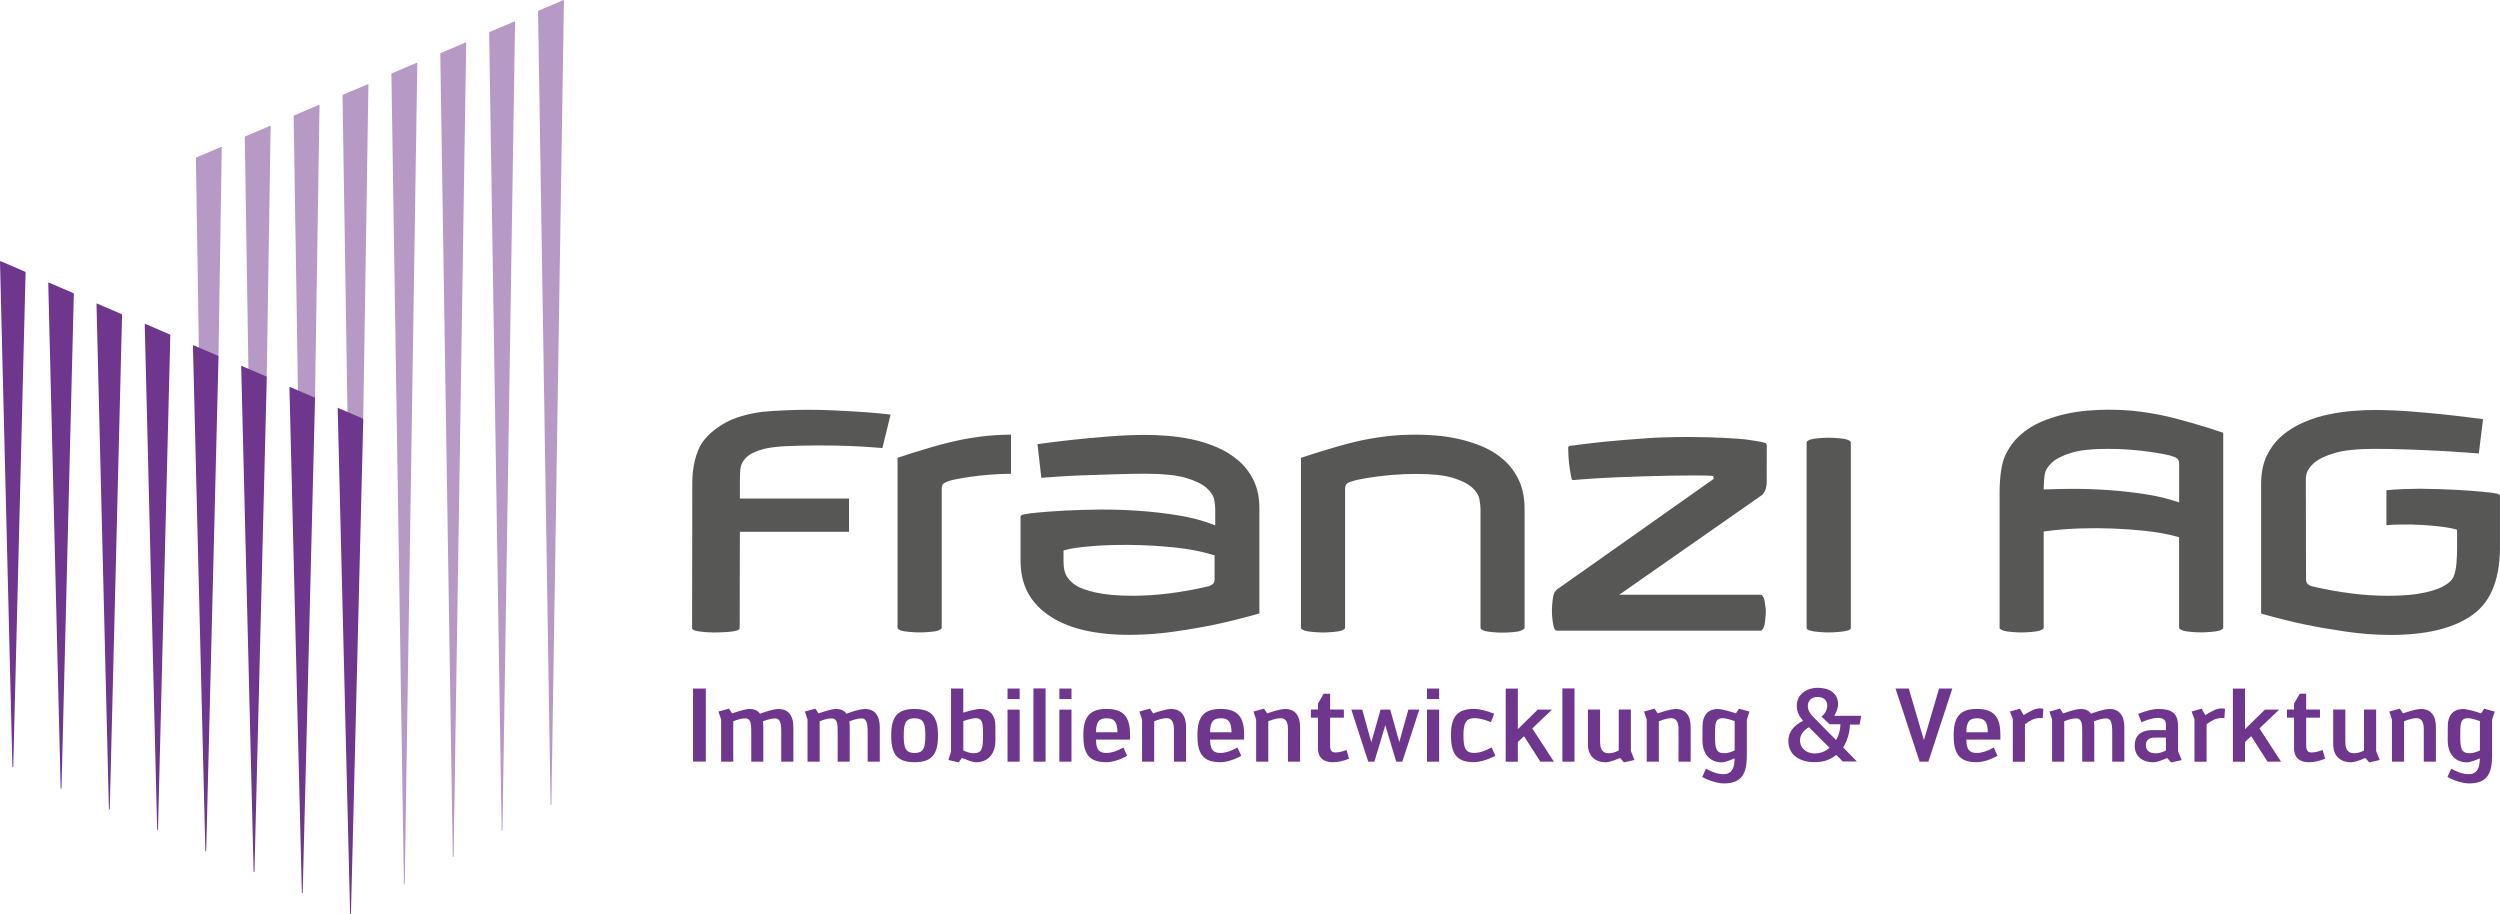 <?xml version="1.0" encoding="UTF-8"?><svg id="Ebene_1" xmlns="http://www.w3.org/2000/svg" viewBox="0 0 600.03 219.39"><defs><style>.cls-1{fill:#6e368c;}.cls-2{fill:#575756;}.cls-3{opacity:.5;}</style></defs><g><path class="cls-1" d="M166.34,182.79v-17.53h3.06v17.53h-3.06Z"/><path class="cls-1" d="M183.2,174.86v7.95h-2.89v-7.13c0-1.78-.02-3.26-1.48-3.26-.84,0-1.93,.32-2.84,.69v9.7h-2.91v-10.1l-.64-1.93,2.52-.69,.77,1.14c.99-.35,3.09-1.06,4.15-1.06,1.26,0,1.98,.35,2.54,1.14,1.19-.47,3.23-1.14,4.47-1.14,2.32,0,3.53,1.58,3.53,4.35v8.29h-2.91v-7.13c0-2-.22-3.26-1.48-3.26-.81,0-2.02,.35-2.91,.72,.05,.49,.1,1.16,.1,1.73Z"/><path class="cls-1" d="M203.94,174.86v7.95h-2.89v-7.13c0-1.78-.02-3.26-1.48-3.26-.84,0-1.93,.32-2.84,.69v9.7h-2.91v-10.1l-.64-1.93,2.52-.69,.77,1.14c.99-.35,3.09-1.06,4.15-1.06,1.26,0,1.98,.35,2.54,1.14,1.19-.47,3.23-1.14,4.47-1.14,2.32,0,3.53,1.58,3.53,4.35v8.29h-2.91v-7.13c0-2-.22-3.26-1.48-3.26-.81,0-2.02,.35-2.91,.72,.05,.49,.1,1.16,.1,1.73Z"/><path class="cls-1" d="M219.5,182.94c-4.25,0-5.6-2-5.6-6.39s1.36-6.39,5.6-6.39,5.63,2.02,5.63,6.39-1.36,6.39-5.63,6.39Zm0-2.22c2.3,0,2.59-1.43,2.59-4.17s-.3-4.15-2.59-4.15-2.59,1.41-2.59,4.15,.32,4.17,2.59,4.17Z"/><path class="cls-1" d="M230.11,182.98l-2.47-.57,.62-2.03v-15.13h2.94v5.8c1.16-.37,3.01-.89,4.1-.89,2.49,0,3.6,1.73,3.6,4.02,0,2.52,.02,2.96,.02,3.51,0,2.81-1.41,5.26-4.67,5.26-.84,0-2.35-.64-3.38-1.04l-.77,1.06Zm1.09-2.86c.74,.35,1.73,.67,2.44,.67,1.95,0,2.3-1.01,2.3-4.05,0-.77,0-1.36-.02-1.7-.05-1.55-.27-2.67-1.7-2.67-.79,0-2,.35-3.01,.69v7.06Z"/><path class="cls-1" d="M241.82,165.26h2.91v2.52h-2.91v-2.52Zm0,5.06h2.91v12.49h-2.91v-12.49Z"/><path class="cls-1" d="M248.04,165.23h2.91v17.58h-2.91v-17.58Z"/><path class="cls-1" d="M254.26,165.26h2.91v2.52h-2.91v-2.52Zm0,5.06h2.91v12.49h-2.91v-12.49Z"/><path class="cls-1" d="M271.22,176.15v1.36h-8.17c.07,1.68,.22,3.21,2.52,3.21,1.11,0,2.57-.44,4.05-1.31l.91,1.98c-1.65,.99-3.7,1.55-4.99,1.55-4.25,0-5.53-2.1-5.53-6.47s1.46-6.32,5.6-6.32c3.88,0,5.6,1.78,5.6,6Zm-8.17-.39h5.16c-.05-2.57-.79-3.36-2.57-3.36s-2.57,.74-2.59,3.36Z"/><path class="cls-1" d="M281.74,174.94c0-1.23-.3-2.57-1.73-2.57-.86,0-1.93,.32-2.99,.74v9.7h-2.91v-10.1l-.64-1.93,2.52-.69,.77,1.14c.99-.35,3.06-1.06,4.35-1.06,2.32,0,3.56,1.58,3.56,4.35v8.29h-2.91v-7.88Z"/><path class="cls-1" d="M298.6,176.15v1.36h-8.17c.07,1.68,.22,3.21,2.52,3.21,1.11,0,2.57-.44,4.05-1.31l.91,1.98c-1.65,.99-3.7,1.55-4.99,1.55-4.25,0-5.53-2.1-5.53-6.47s1.46-6.32,5.6-6.32c3.88,0,5.6,1.78,5.6,6Zm-8.17-.39h5.16c-.05-2.57-.79-3.36-2.57-3.36s-2.57,.74-2.59,3.36Z"/><path class="cls-1" d="M309.12,174.94c0-1.23-.3-2.57-1.73-2.57-.86,0-1.93,.32-2.99,.74v9.7h-2.91v-10.1l-.64-1.93,2.52-.69,.77,1.14c.99-.35,3.06-1.06,4.35-1.06,2.32,0,3.55,1.58,3.55,4.35v8.29h-2.91v-7.88Z"/><path class="cls-1" d="M316.33,179.63v-7.38h-1.7v-1.95h1.7v-1.41l1.36-2.39h1.55v3.8h3.31v1.95h-3.31v6.62c0,1.38,.47,1.73,1.31,1.73,.89,0,1.7-.27,2.64-.59l.59,2.1c-1.23,.47-2.54,.84-3.88,.84-2.25,0-3.58-1.16-3.58-3.31Z"/><path class="cls-1" d="M335.85,178.1l2.17-7.78h2.62l-4.07,12.49h-1.46l-2.62-8.76-2.62,8.76h-1.48l-4.05-12.49h2.62l2.17,7.83,2.22-7.83h2.32l2.17,7.78Z"/><path class="cls-1" d="M342.5,165.26h2.91v2.52h-2.91v-2.52Zm0,5.06h2.91v12.49h-2.91v-12.49Z"/><path class="cls-1" d="M358,179.4l.91,1.98c-1.68,.94-3.83,1.55-5.23,1.55-4.07,0-5.43-2.02-5.43-6.47s1.51-6.32,5.55-6.32c1.28,0,3.38,.54,4.81,1.18l-.77,2c-1.51-.62-2.94-.96-3.9-.96-2.2,0-2.69,1.33-2.69,4.1s.3,4.25,2.57,4.25c1.48,0,2.91-.64,4.17-1.31Z"/><path class="cls-1" d="M372.96,182.81h-3.26l-3.92-6.12-1.48,1.41v4.72h-2.91v-17.55h2.91v9.73l4.79-4.69h3.41l-4.74,4.52,5.21,8Z"/><path class="cls-1" d="M374.99,165.23h2.91v17.58h-2.91v-17.58Z"/><path class="cls-1" d="M384.05,178.12c0,1.36,.35,2.67,2.05,2.67,.74,0,1.63-.22,2.42-.67v-9.83h2.91v9.95l.86,2.17-2.52,.57-.94-1.06c-1.53,.69-2.86,1.04-3.36,1.04-2.71,0-4.34-1.58-4.34-4.3v-8.37h2.91v7.83Z"/><path class="cls-1" d="M402.86,174.94c0-1.23-.3-2.57-1.73-2.57-.86,0-1.93,.32-2.99,.74v9.7h-2.91v-10.1l-.64-1.93,2.52-.69,.77,1.14c.99-.35,3.06-1.06,4.35-1.06,2.32,0,3.55,1.58,3.55,4.35v8.29h-2.91v-7.88Z"/><path class="cls-1" d="M417.38,170.1l2.52,.69-.64,1.93v8.57c0,4.22-1.06,6.74-5.53,6.74-1.31,0-3.46-.59-5.18-1.55l.91-1.98c1.26,.69,2.72,1.31,4.17,1.31,2.27,0,2.67-1.85,2.69-3.8-.96,.42-2.32,.96-3.04,.96-3.26,0-4.67-2.44-4.67-5.26,0-.64,0-1.8,.02-3.51,.02-2.3,1.14-4.02,3.63-4.02,1.09,0,3.16,.62,4.37,1.04l.74-1.11Zm-1.04,2.96c-1.01-.35-2.22-.69-2.77-.69-1.43,0-1.88,.59-1.93,2.67,0,.35-.02,.94-.02,1.7,0,3.04,.32,4.05,2.3,4.05,.72,0,1.68-.32,2.42-.67v-7.06Z"/><path class="cls-1" d="M440.24,171.8h6.49l-.42,2.12h-2.3c-.07,2.1-.67,3.9-1.63,5.46l3.28,3.38h-3.38l-1.55-1.58c-1.68,1.33-3.23,1.75-5.23,1.75-3.41,0-6.27-1.63-6.27-5.09,0-2.32,1.53-3.85,3.53-4.84-.91-1.09-1.51-2.1-1.51-3.65,0-2.54,2.17-4.27,5.06-4.27,2.72,0,4.84,1.31,4.84,3.88,0,1.26-.54,2.12-.91,2.84Zm-6.05,2.74c-1.28,.69-2.17,1.83-2.17,3.16,0,1.93,1.65,3.14,3.48,3.14,1.41,0,2.69-.49,3.6-1.36l-4.91-4.94Zm4.96-.69l-2-1.88c.91-.59,1.41-1.65,1.41-2.64,0-1.23-.84-2.05-2.32-2.05s-2.34,.89-2.34,2.2,.96,2.27,1.88,3.18l4.89,4.96c.64-1.01,1.04-2.42,1.06-3.78h-2.57Z"/><path class="cls-1" d="M461.77,177.63l3.63-12.37h3.18l-5.75,17.55h-2.1l-5.78-17.55h3.18l3.63,12.37Z"/><path class="cls-1" d="M480.11,176.15v1.36h-8.17c.07,1.68,.22,3.21,2.52,3.21,1.11,0,2.57-.44,4.05-1.31l.91,1.98c-1.65,.99-3.7,1.55-4.99,1.55-4.25,0-5.53-2.1-5.53-6.47s1.46-6.32,5.6-6.32c3.88,0,5.6,1.78,5.6,6Zm-8.17-.39h5.16c-.05-2.57-.79-3.36-2.57-3.36s-2.57,.74-2.59,3.36Z"/><path class="cls-1" d="M490.29,172.37c-.27-.02-.49-.02-.72-.02-1.46,0-2.35,.62-3.56,1.48v8.99h-2.91v-10.2l-.69-1.85,2.42-.67,.86,1.53c.91-.52,1.55-.91,2.17-1.19,.54-.25,1.23-.42,1.73-.42,.37,0,.62,.05,.84,.1l-.15,2.25Z"/><path class="cls-1" d="M502.65,174.86v7.95h-2.89v-7.13c0-1.78-.02-3.26-1.48-3.26-.84,0-1.93,.32-2.84,.69v9.7h-2.91v-10.1l-.64-1.93,2.52-.69,.77,1.14c.99-.35,3.09-1.06,4.15-1.06,1.26,0,1.98,.35,2.54,1.14,1.19-.47,3.23-1.14,4.47-1.14,2.32,0,3.53,1.58,3.53,4.35v8.29h-2.91v-7.13c0-2-.22-3.26-1.48-3.26-.81,0-2.02,.35-2.91,.72,.05,.49,.1,1.16,.1,1.73Z"/><path class="cls-1" d="M520.18,181.92c-1.11,.49-2.59,1.04-3.21,1.04-2.94,0-4.62-1.53-4.62-4.02,0-2.05,1.14-3.7,4.3-3.7h3.21v-1.26c0-1.09-.52-1.68-2-1.68-.99,0-2.37,.4-3.88,1.04l-.79-2c1.85-.74,3.58-1.18,4.81-1.18,3.09,0,4.76,.89,4.76,4.1v6l.86,2.17-2.52,.57-.94-1.06Zm-3.04-4.89c-1.7,0-2.1,.94-2.1,1.88,0,.86,.49,1.9,2.37,1.9,.69,0,1.63-.25,2.44-.69v-3.09h-2.72Z"/><path class="cls-1" d="M533.89,172.37c-.27-.02-.49-.02-.72-.02-1.46,0-2.35,.62-3.56,1.48v8.99h-2.91v-10.2l-.69-1.85,2.42-.67,.86,1.53c.91-.52,1.55-.91,2.17-1.19,.54-.25,1.24-.42,1.73-.42,.37,0,.62,.05,.84,.1l-.15,2.25Z"/><path class="cls-1" d="M547.49,182.81h-3.26l-3.92-6.12-1.48,1.41v4.72h-2.91v-17.55h2.91v9.73l4.79-4.69h3.41l-4.74,4.52,5.21,8Z"/><path class="cls-1" d="M550.6,179.63v-7.38h-1.7v-1.95h1.7v-1.41l1.36-2.39h1.55v3.8h3.31v1.95h-3.31v6.62c0,1.38,.47,1.73,1.31,1.73,.89,0,1.7-.27,2.64-.59l.59,2.1c-1.23,.47-2.54,.84-3.88,.84-2.25,0-3.58-1.16-3.58-3.31Z"/><path class="cls-1" d="M562.92,178.12c0,1.36,.35,2.67,2.05,2.67,.74,0,1.63-.22,2.42-.67v-9.83h2.91v9.95l.86,2.17-2.52,.57-.94-1.06c-1.53,.69-2.86,1.04-3.36,1.04-2.71,0-4.34-1.58-4.34-4.3v-8.37h2.91v7.83Z"/><path class="cls-1" d="M581.73,174.94c0-1.23-.3-2.57-1.73-2.57-.86,0-1.93,.32-2.99,.74v9.7h-2.91v-10.1l-.64-1.93,2.52-.69,.77,1.14c.99-.35,3.06-1.06,4.35-1.06,2.32,0,3.55,1.58,3.55,4.35v8.29h-2.91v-7.88Z"/><path class="cls-1" d="M596.25,170.1l2.52,.69-.64,1.93v8.57c0,4.22-1.06,6.74-5.53,6.74-1.31,0-3.46-.59-5.18-1.55l.91-1.98c1.26,.69,2.72,1.31,4.17,1.31,2.27,0,2.67-1.85,2.69-3.8-.96,.42-2.32,.96-3.04,.96-3.26,0-4.67-2.44-4.67-5.26,0-.64,0-1.8,.02-3.51,.02-2.3,1.14-4.02,3.63-4.02,1.09,0,3.16,.62,4.37,1.04l.74-1.11Zm-1.04,2.96c-1.01-.35-2.22-.69-2.77-.69-1.43,0-1.88,.59-1.93,2.67,0,.35-.02,.94-.02,1.7,0,3.04,.32,4.05,2.3,4.05,.72,0,1.68-.32,2.42-.67v-7.06Z"/></g><path class="cls-2" d="M444.01,105.85c.16,.13,.2,.19,.21,.39v44.46c-.01,.2-.04,.26-.21,.39-.21,.15-.46,.25-.77,.29h-.04s-.04,.02-.04,.02c-.3,.09-.93,.19-1.82,.27-.89,.08-1.7,.12-2.43,.12s-1.56-.04-2.48-.12c-.91-.08-1.53-.19-1.74-.27l-.05-.02h-.05c-.31-.05-.55-.15-.77-.3-.16-.13-.2-.19-.21-.39v-44.46c.01-.19,.04-.26,.21-.39,.23-.16,.51-.29,.84-.39h.01s.01,0,.01,0c.21-.08,.83-.19,1.75-.27,.92-.08,1.75-.12,2.48-.12s1.54,.04,2.43,.12c.89,.08,1.51,.18,1.82,.27,.33,.1,.61,.23,.84,.39Zm-20.33,42.93c.09-.81,.14-1.55,.14-2.21,0-.34,0-.4-.03-.51-.02-.12-.06-.31-.11-.75-.09-.83-.21-1.4-.28-1.57h0s0-.03,0-.03c-.11-.29-.25-.54-.42-.75-.13-.14-.24-.2-.49-.21h-33.86l34-23.74h.01c.64-.39,1.01-1.14,1.2-1.83,.19-.69,.19-1.29,.19-1.29h0s.02-8.91,.02-8.91c0-.28-.07-.42-.17-.53-.1-.11-.28-.21-.61-.26h-.04s-.04-.02-.04-.02c-.04-.01-.26-.07-.55-.12-.29-.06-.67-.13-1.08-.2-.82-.14-1.78-.29-2.52-.38-1.3-.16-7.19-.59-13.84-.59-.79,0-1.58,0-2.39,.02h-.51s0,0,0,0c-2.61,.03-5.26,.13-7.98,.35-3.15,.25-6.99,.52-9.59,.8-2.73,.3-5.38,.62-7.96,.97-.22,.03-.38,.22-.38,.44v.05s0,.03,0,.03v.03s0,.45,.03,1.13c.03,.68,.07,1.58,.17,2.47,.15,1.36,.4,2.71,.52,3.29,.04,.2,.06,.3,.06,.3v.03s0,.03,0,.03c.03,.23,.22,.4,.44,.4h.05c.82-.09,2.73-.23,4.04-.32,7.49-.5,18.79-.79,24.95-.79,2.09,0,3.56,.03,4.18,.1l.36,.04,.07,.36,.06,.32-37.62,26.55c-.12,.09-.2,.18-.25,.27l-.05,.09-.08,.06-.1,.08c-.15,.18-.24,.39-.29,.64v.06s-.03,.05-.03,.05c-.08,.17-.2,.73-.28,1.57-.09,.84-.14,1.6-.14,2.26s.04,1.4,.14,2.21c.09,.81,.2,1.38,.3,1.64v.04s.02,.04,.02,.04c.05,.26,.15,.47,.3,.67h0c.13,.14,.24,.2,.49,.21h48.75c.25,0,.36-.06,.49-.21,.17-.21,.31-.46,.42-.75,.1-.27,.21-.84,.3-1.64Zm102.15-47.87l-.15,.48c1.65,.5,3.13,.95,4.44,1.34l3.48,1.14v46.74c-.01,.19-.04,.26-.21,.39-.23,.16-.51,.29-.84,.39-.3,.09-.95,.19-1.86,.27-.92,.08-1.72,.12-2.39,.12-.73,0-1.56-.04-2.48-.12-.92-.08-1.53-.19-1.74-.27h-.01s-.01,0-.01,0c-.33-.1-.61-.23-.84-.39h0c-.16-.13-.19-.19-.21-.39v-21.68l-.37-.1c-2.42-.66-5.14-1.15-8.19-1.46-3.6-.36-7.13-.56-10.61-.59-.35,0-.69,0-1.03,0-3.07,0-5.87,.11-8.41,.34-1.34,.12-2.49,.25-3.46,.39l-.43,.06v23.04c-.01,.19-.04,.26-.21,.39-.23,.16-.51,.29-.84,.39-.31,.09-.93,.19-1.82,.28-.89,.08-1.7,.12-2.43,.12s-1.56-.04-2.48-.12c-.92-.08-1.53-.19-1.74-.27h-.01s-.01,0-.01,0c-.33-.1-.61-.23-.84-.39h0s-.16-.13-.16-.13l-.04-.03v-32.66c0-3.69,.47-7.02,1.35-8.87,.91-1.93,2.1-3.55,3.57-4.87,1.49-1.33,3.15-2.39,5-3.18,1.87-.8,3.78-1.42,5.71-1.86,1.94-.44,3.82-.73,5.63-.87,1.83-.14,3.39-.21,4.68-.21,2.79,0,5.37,.15,7.74,.46,2.38,.31,4.58,.7,6.59,1.17,2.02,.47,3.84,.96,5.48,1.46l.15-.48Zm-2.82,10.4c0-.26-.03-.49-.09-.71-.07-.21-.19-.43-.39-.57-.23-.17-.51-.31-.84-.43h0s-.01,0-.02,0c0,0-.01,0-.02,0h0c-.45-.19-1.12-.37-2.08-.56-.98-.2-2.16-.39-3.53-.59-1.38-.2-2.93-.37-4.66-.51-1.73-.14-3.56-.21-5.51-.21-3.77,0-6.67,.31-8.75,.95-2.03,.63-3.56,1.37-4.58,2.29-.99,.89-1.62,1.87-1.79,2.93-.14,.86-.21,2.5-.23,3.04l-.02,.54,.54-.02c1.78-.07,3.67-.11,5.7-.13,.34,0,.68,0,1.02,0,2.75,0,5.54,.1,8.39,.3,3.19,.22,6.33,.58,9.39,1.09,2.47,.4,4.74,.96,6.82,1.65l.66,.22v-9.23Zm77.01,20.36v-12.56c0-.22-.05-.31-.17-.41-.12-.11-.38-.22-.79-.26h-.03s-.03-.01-.03-.01c-.17-.05-.55-.11-1.08-.18-.54-.07-1.24-.15-2.11-.23-1.73-.17-3.86-.32-6.38-.46-2.51-.14-5.31-.22-8.39-.25-.26,0-.51,0-.77,0-1.54,0-5.18,.1-7.5,.35v8.39c4.06-.33,8.25-.12,10.61,.09,2.82,.25,4.79,.54,5.99,.9l.36,.11v2.55c0,.36,0,.9,0,1.54,0,1.1-.02,2.5-.14,3.83-.12,1.33-.33,2.58-.76,3.46-.5,1-1.36,1.57-2.07,1.97h0c-.99,.68-2.57,1.22-4.81,1.73-2.3,.51-5.23,.77-8.8,.77-5.65,0-11.73-.76-18.25-2.28h-.03s-.03-.02-.03-.02c-.34-.12-.63-.27-.88-.45,0,0,0,0,0,0h0s0,0,0,0c-.2-.15-.32-.36-.39-.57-.07-.22-.09-.45-.09-.71v-1.68h-.01s-.03-17.26-.03-17.26h-.01s0-3.97,0-3.97c0-.2,0-.43-.01-.71,0-.38,.02-.84,.12-1.37h0c.19-1.03,.85-1.98,1.89-2.89,1.09-.94,2.74-1.71,4.95-2.37,2.26-.66,5.38-.98,9.39-.99,2.38,0,4.89,.04,7.54,.13,2.65,.08,5.2,.21,7.63,.32,2.6,.13,4.51,.26,6.42,.4,1.58,.12,2.76,.2,3.59,.26l1.01-8.23c-2.71-.37-5.5-.71-8.38-1.03-2.61-.28-5.49-.54-8.63-.8-3.13-.25-6.19-.38-9.17-.38-1.35,0-2.98,.07-4.87,.21-1.88,.14-3.84,.41-5.87,.83-2.02,.41-4.02,1.03-5.98,1.86-1.95,.82-3.7,1.88-5.25,3.19-1.53,1.3-2.77,2.89-3.71,4.79-.92,1.87-1.4,4.14-1.4,6.83v31.14s.39,.13,.39,.13c3.79,1.06,7.15,1.89,10.1,2.51,2.95,.61,6.24,1.18,9.88,1.71,3.62,.53,7.23,.79,10.82,.79,8.17,0,14.46-1.48,18.89-4.36h0c2.41-1.55,4.18-3.64,5.38-6.35,1.2-2.71,1.81-6.03,1.87-9.99Zm-235.16,19.73h.01c.33-.1,.61-.23,.84-.39h0c.16-.13,.2-.19,.21-.39v-28.44c0-2.68-.46-4.97-1.35-6.87-.91-1.93-2.1-3.55-3.57-4.87-1.49-1.33-3.15-2.39-5-3.18-1.87-.8-3.78-1.42-5.71-1.86-1.94-.44-3.82-.73-5.63-.87-1.83-.14-3.39-.21-4.68-.21-2.79,0-5.37,.15-7.74,.46-2.38,.31-4.58,.7-6.59,1.17-2.02,.47-3.85,.96-5.48,1.46-1.65,.5-3.13,.95-4.44,1.34l-3.48,1.14v40.74c.01,.19,.04,.26,.21,.39,.23,.16,.51,.29,.84,.39,.3,.09,.95,.19,1.86,.27,.92,.08,1.72,.12,2.39,.12,.73,0,1.56-.04,2.48-.12,.91-.08,1.53-.19,1.74-.27h.01s.01,0,.01,0c.33-.1,.61-.23,.84-.39h0c.16-.13,.19-.19,.21-.39v-33.3c0-.26,.03-.49,.09-.71,.07-.21,.19-.43,.39-.57,.23-.17,.51-.31,.84-.43h0s.01,0,.02,0c0,0,.01,0,.02,0h0c.45-.19,1.12-.37,2.08-.56,.98-.2,2.16-.39,3.53-.59,1.38-.2,2.93-.37,4.66-.51,1.73-.14,3.56-.21,5.51-.21,3.77,0,6.67,.31,8.75,.95,2.03,.63,3.56,1.37,4.58,2.29,.99,.89,1.62,1.87,1.79,2.93,.16,.94,.24,1.7,.24,2.31v28.44c.01,.19,.04,.26,.21,.39,.23,.16,.51,.29,.84,.39,.31,.09,.93,.19,1.82,.27,.89,.08,1.7,.12,2.43,.12s1.56-.04,2.48-.12c.91-.08,1.53-.19,1.74-.27h.01Zm78.31-45.94h0s0,0,0,0c0,0,0,0,0,0Zm-231.39,2.1l1.97-8.06c-6.05-.73-13.5-.99-14.85-1.05-6.67-.29-13.65,.14-15.74,.38-2.9,.34-5.95,1.1-8.25,2.21-2.3,1.11-4.98,3.1-6.39,5.22-1.42,2.11-2.37,5.8-2.36,9.63l-.05,34.83c.01,.19,.04,.26,.21,.39,.23,.16,.45,.25,.69,.29h.03s.03,.01,.03,.01c.3,.09,.94,.19,1.86,.27,.92,.08,1.72,.12,2.39,.12,.67,0,2.49-.04,3.39-.12,.92-.08,1.56-.18,1.86-.27h.03s.03-.01,.03-.01c.24-.04,.46-.14,.69-.29h0s0,0,0,0c.16-.13,.2-.19,.21-.39l.05-23.08h26.2v-7.98h-26.2v-3.77c0-1.02,.03-2.03,.09-3.05,.07-1.13,.55-2.15,1.41-3.01,.89-.88,2.28-1.54,4.2-2.06,.99-.27,2.44-.47,4.11-.61,1.66-.14,7-.25,8.79-.25h0s1.09,.02,2.06,.02c1.28,0,3.26,.02,5.59,.11,3.38,.13,6.8,.4,7.98,.5Zm80.01,42.31c-2.95,.61-6.24,1.19-9.88,1.71-3.62,.53-7.23,.79-10.82,.79-8.17,0-14.46-1.48-18.89-4.36h0s0,0,0,0c-2.43-1.56-4.24-3.44-5.44-5.65-1.2-2.21-1.81-4.76-1.81-7.69v-10.57c0-.22,.05-.3,.17-.41,.12-.11,.38-.22,.79-.26h.03s.03-.01,.03-.01c.17-.05,.55-.11,1.08-.18,.54-.07,1.24-.15,2.11-.23,1.73-.17,3.86-.32,6.38-.46,2.51-.14,5.31-.22,8.39-.25,.34,0,.67,0,1.01,0,2.75,0,5.54,.1,8.39,.3,3.19,.22,6.33,.58,9.39,1.08,3.06,.5,5.81,1.22,8.27,2.15l.68,.26v-4c0-.55-.08-1.26-.24-2.14h0c-.19-1.03-.85-1.98-1.89-2.89-1.09-.94-2.74-1.71-4.95-2.37-2.26-.66-5.38-.98-9.39-.99-2.38,0-4.89,.04-7.54,.13-2.65,.08-5.19,.17-7.62,.25-2.44,.08-4.61,.2-6.52,.34-1.58,.12-2.76,.2-3.59,.26l-.92-8.09c2.71-.37,5.5-.71,8.38-1.03h0c2.61-.28,5.49-.54,8.63-.8,3.13-.25,6.19-.38,9.17-.38,1.35,0,2.98,.07,4.87,.21,1.88,.14,3.83,.41,5.87,.83,2.02,.41,4.02,1.03,5.98,1.86,1.95,.82,3.7,1.88,5.25,3.19,1.53,1.3,2.77,2.89,3.71,4.79,.92,1.87,1.4,4.14,1.4,6.82v25.14l-.39,.13c-3.79,1.06-7.16,1.89-10.1,2.51Zm-.29-16.57l-.35-.11c-2.72-.85-5.88-1.46-9.49-1.82-3.6-.36-7.13-.56-10.61-.59-.35,0-.69,0-1.02,0-3.07,0-5.87,.11-8.42,.34-2.82,.25-4.79,.54-5.99,.9l-.36,.11v2.55c0,1.68,.28,2.98,.94,3.9,.58,.81,1.24,1.45,1.99,1.88h0s.03,.02,.04,.03c0,0,0,0,0,0h0c.99,.68,2.57,1.22,4.81,1.73,2.3,.51,5.23,.77,8.8,.77,5.65,0,11.73-.76,18.25-2.28h.03s.03-.02,.03-.02c.34-.12,.63-.27,.88-.45,0,0,0,0,0,0h0s0,0,0,0c.2-.15,.32-.36,.39-.57,.07-.22,.09-.45,.09-.71v-5.65Zm-64.13-17.72h0c.45-.19,1.12-.37,2.08-.56,.98-.2,2.16-.39,3.53-.59,1.38-.2,2.93-.37,4.66-.51,1.58-.13,3.25-.19,5.01-.2v-9.4c-2.53,.02-4.92,.17-7.15,.45-2.38,.31-4.6,.7-6.63,1.17-2.05,.47-3.89,.96-5.53,1.46-1.65,.5-3.13,.95-4.44,1.34l-3.48,1.14v40.74c.01,.19,.04,.26,.21,.39,.23,.16,.51,.29,.84,.39h0c.3,.09,.95,.19,1.86,.27,.92,.08,1.72,.12,2.39,.12,.73,0,1.56-.04,2.48-.12,.91-.08,1.54-.18,1.85-.27,.26-.1,.52-.23,.76-.39h0c.16-.13,.19-.19,.21-.39v-33.3c0-.26,.03-.49,.09-.71,.07-.21,.19-.43,.39-.57,.23-.17,.51-.31,.84-.43h0s.01,0,.02,0c0,0,.01,0,.02,0Z"/><g class="cls-3"><path class="cls-1" d="M76.56,25.16l-6.02,2.56s-.06,.05-.06,.09l1.03,66.04s.02,.07,.06,.09l3.89,1.68s.03,0,.04,0c.02,0,.04,0,.05-.02,.03-.02,.05-.05,.05-.08l1.09-70.28s-.02-.07-.04-.08c-.03-.02-.06-.02-.09,0Z"/><path class="cls-1" d="M53.1,35.25l-6.02,2.56s-.06,.05-.06,.09l.71,45.68s.02,.07,.06,.09l4.51,1.95s.03,0,.04,0c.02,0,.04,0,.05-.02,.03-.02,.05-.05,.05-.08l.79-50.18s-.02-.07-.04-.08c-.03-.02-.06-.02-.09,0Z"/><path class="cls-1" d="M87.08,101.09h0c-.05,0-.1,.04-.1,.1v.39s0,.05,.02,.07c.02,.02,.05,.03,.07,.03,.05,0,.1-.04,.1-.1v-.39c0-.06-.04-.1-.09-.1Z"/><path class="cls-1" d="M64.83,30.2l-6.02,2.56s-.06,.05-.06,.09l.87,55.82s.02,.07,.06,.09l4.2,1.81s.03,0,.04,0c.02,0,.04,0,.05-.02,.03-.02,.05-.05,.05-.08l.94-60.19s-.02-.07-.04-.08c-.03-.02-.06-.02-.09,0Z"/><path class="cls-1" d="M100.02,15.06l-6.02,2.56s-.06,.05-.06,.09l3,194.47c0,.05,.05,.1,.1,.1s.1-.04,.1-.1l3.02-197.03s-.02-.07-.04-.08c-.03-.02-.06-.02-.09,0Z"/><path class="cls-1" d="M135.31,.02s-.06-.02-.09,0l-6.02,2.56s-.06,.05-.06,.09l3,190.41c0,.05,.05,.1,.1,.1s.1-.04,.1-.1L135.35,.1s-.02-.07-.04-.08Z"/><path class="cls-1" d="M123.48,5.14l-6.02,2.56s-.06,.05-.06,.09l3,191.51c0,.05,.05,.1,.1,.1s.1-.04,.1-.1L123.62,5.24s-.02-.07-.04-.08c-.03-.02-.06-.02-.09,0Z"/><path class="cls-1" d="M88.29,20.2l-6.02,2.56s-.06,.05-.06,.09l1.19,76.19s.02,.07,.06,.09l3.58,1.54s.03,0,.04,0c.02,0,.04,0,.05-.02,.03-.02,.05-.05,.05-.08l1.25-80.29s-.02-.07-.04-.08c-.03-.02-.06-.02-.09,0Z"/><path class="cls-1" d="M111.75,10.19l-6.02,2.56s-.06,.05-.06,.09l3,192.76c0,.05,.05,.1,.1,.1s.1-.04,.1-.1l3.02-195.32s-.02-.07-.04-.08c-.03-.02-.06-.02-.09,0Z"/></g><g><path class="cls-1" d="M23.3,72.86s-.07,0-.1,0c-.03,.02-.04,.05-.04,.09l2.98,121.27c0,.05,.05,.1,.1,.1s.1-.04,.1-.1l2.96-118.71s-.02-.08-.06-.09l-5.94-2.56Z"/><path class="cls-1" d="M11.72,67.82s-.07-.01-.1,0c-.03,.02-.04,.05-.04,.09l2.98,121.27c0,.05,.05,.1,.1,.1s.1-.04,.1-.1l2.96-118.71s-.02-.08-.06-.09l-5.94-2.56Z"/><path class="cls-1" d="M34.88,77.74s-.07-.01-.1,0-.04,.05-.04,.09l2.98,121.27c0,.05,.05,.1,.1,.1s.1-.04,.1-.1l2.96-118.71s-.02-.08-.06-.09l-5.94-2.56Z"/><path class="cls-1" d="M.14,62.68s-.07-.01-.1,0c-.03,.02-.04,.05-.04,.09l2.98,121.27c0,.05,.05,.1,.1,.1s.1-.04,.1-.1l2.96-118.71s-.02-.08-.06-.09L.14,62.68Z"/><path class="cls-1" d="M87.13,100.49l-5.94-2.56s-.07-.01-.1,0c-.03,.02-.04,.05-.04,.09l2.98,121.27c0,.05,.05,.1,.1,.1s.1-.04,.1-.1l2.96-118.71s-.02-.08-.06-.09Z"/><path class="cls-1" d="M69.61,92.88s-.07-.01-.1,0c-.03,.02-.04,.05-.04,.09l2.98,121.27c0,.05,.05,.1,.1,.1s.1-.04,.1-.1l2.96-118.71s-.02-.08-.06-.09l-5.94-2.56Z"/><path class="cls-1" d="M58.03,87.83s-.07-.01-.1,0c-.03,.02-.04,.05-.04,.09l2.98,121.27c0,.05,.05,.1,.1,.1s.1-.04,.1-.1l2.96-118.71s-.02-.08-.06-.09l-5.94-2.56Z"/><path class="cls-1" d="M46.45,82.87s-.07-.01-.1,0c-.03,.02-.04,.05-.04,.09l2.98,121.27c0,.05,.05,.1,.1,.1s.1-.04,.1-.1l2.96-118.71s-.02-.08-.06-.09l-5.94-2.56Z"/></g></svg>